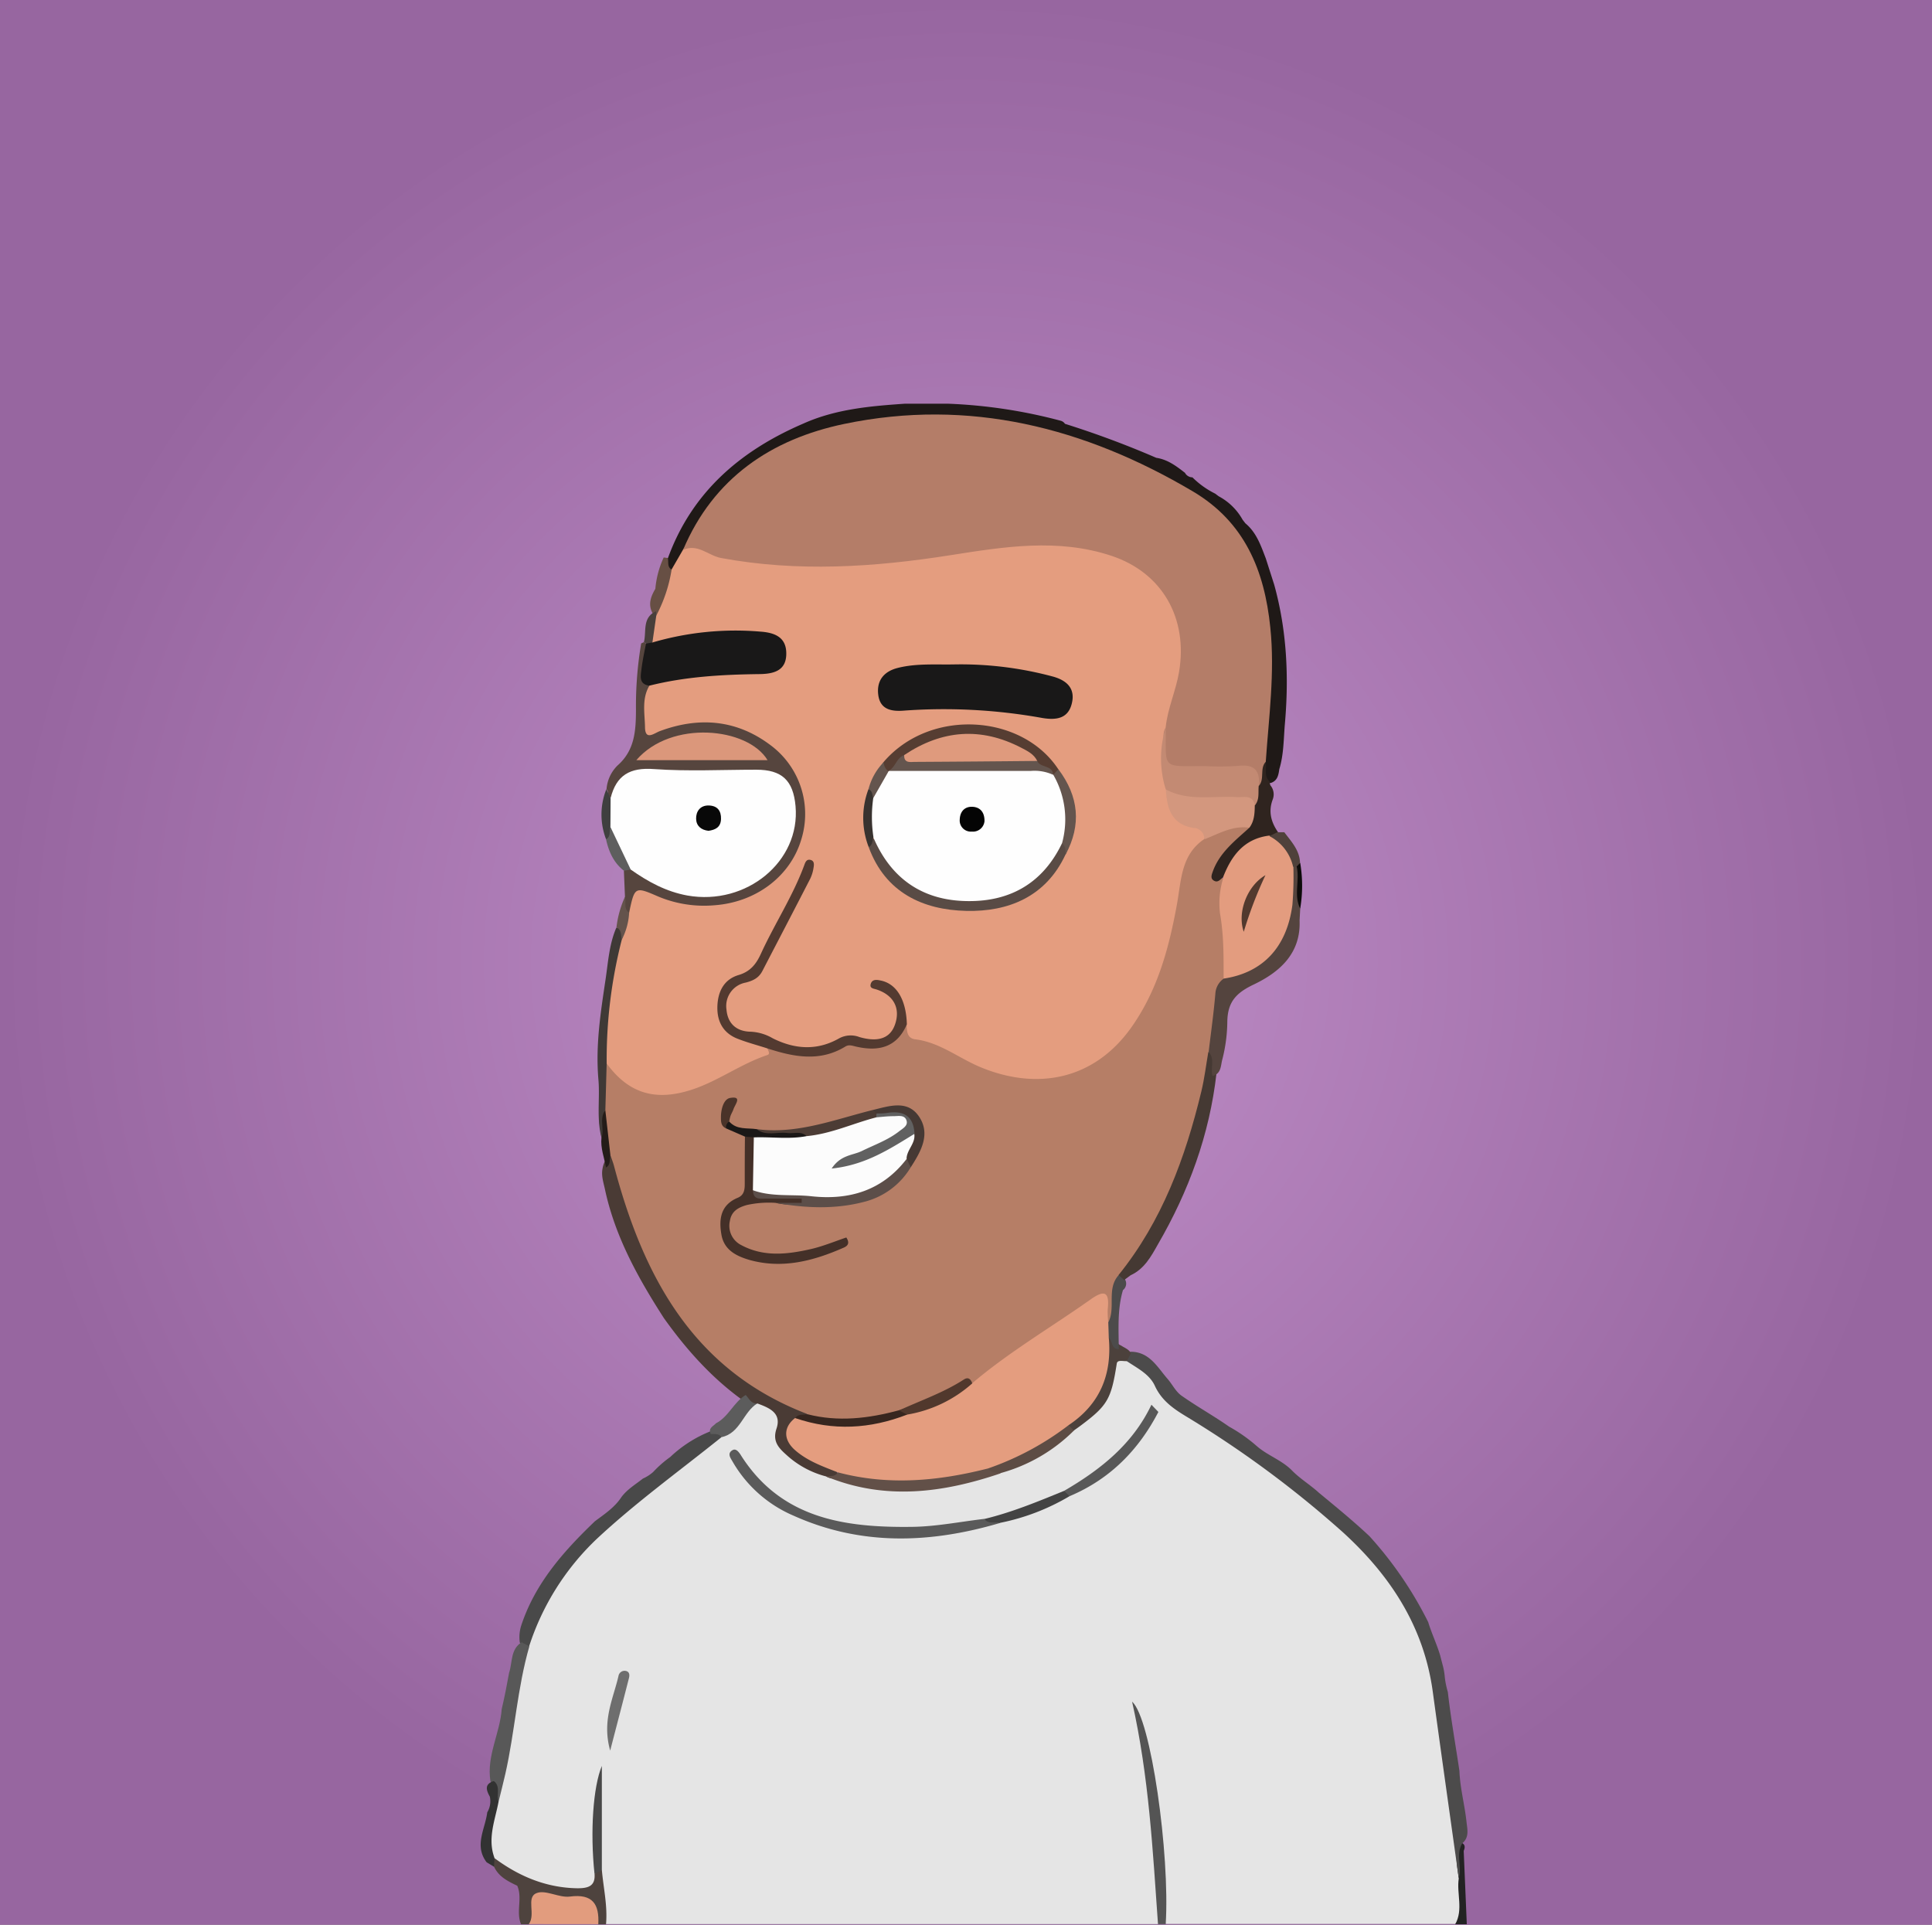 <svg viewBox="0 0 500.52 498.67" xmlns="http://www.w3.org/2000/svg" xmlns:xlink="http://www.w3.org/1999/xlink"><rect x="0" y="0" width="500.52" height="498.67" fill="#808080" stroke="none"/><radialGradient id="a" cx="250.26" cy="249.33" gradientUnits="userSpaceOnUse" r="249.8"><stop offset="0" stop-color="#c18fc9"/><stop offset="1" stop-color="#9766a0"/></radialGradient><path d="m0 0h500.52v498.67h-500.52z" fill="url(#a)"/><path d="m300 498.48h-143c-2.2-4.34-1.94-9-2-13.67.22-7.23-.63-14.51.88-21.69-1.55 7.31-.64 14.72-.9 22.1.23 4.06-2.53 5.42-5.69 5.24-8.21-.46-16-2.52-22.12-8.49-2.66-5.38-.39-10.57.61-15.81 2.76-8.53 3.52-17.44 4.78-26.24.63-4.43 1.89-8.71 2.77-13.07a78.7 78.7 0 0 1 26.26-36.08c8.22-6.44 16.24-13.15 24.68-19.31a12.27 12.27 0 0 0 5.42-4.69c1.16-1.75 2.38-3.53 4.77-3.79 3.05.42 5.77 1.76 5.62 5.1-.3 6.72 3.92 9.62 9.07 12 1.19.56 2.4 1.08 3.63 1.55 14.54 5.34 28.93 3.31 43.27-.83a49.23 49.23 0 0 0 19.2-11c3.61-2.85 7.57-5.35 9.58-9.77.74-1.63 1.91-3.09 1.71-5.06-.33-3.12 1.35-3.73 4-3.08a17.62 17.62 0 0 1 8.73 7.84c1.79 3.39 5.19 5 8.27 7 15.55 10 30.75 20.39 43.81 33.61 11.67 11.82 18.13 26 20 42.45 1.71 14.83 4 29.59 5.76 44.42-.2 3.84 1.92 8.12-2.12 11.23h-74.99c-1.82-5.24-1.4-10.78-1.85-16.15-1-12-2.45-24-3.8-32.76 2.11 11.34 3.15 26 4.54 40.68.26 2.74.91 5.7-.89 8.27z" fill="#e5e5e5"/><path d="m300 498.48c-1.36-19.07-2.34-38.19-6.71-57.62 4.87 4.19 9.83 39.49 8.71 57.62z" fill="#545454"/><path d="m134 488.54c-2.41-1.14-4.79-2.32-6-4.91a1.6 1.6 0 0 1 .07-2.26c6.39 4.75 13.44 7.71 21.51 7.83 2.5 0 4.69-.36 4.45-3.67.52-.54.8-1.56 1.9-1 .41 4.66 1.5 9.26 1.07 14h-2a15.17 15.17 0 0 0 -14-6.65c-1.37.19-1.59 1-1.68 2-.16 1.87-.42 3.66-2.34 4.64h-2c-1.36-3.28.44-6.77-.98-9.98z" fill="#4e433e"/><path d="m137 498.48c1.86-2.5-.77-6.86 1.95-8 2.34-1 5.85 1.24 8.69.87 5.93-.78 7.64 2 7.36 7.15z" fill="#e29c7e"/><path d="m379.2 479.52.8 19h-3c2.15-3.81.32-7.94.92-11.87-.36-3.13-1.33-6.31.61-9.29 1.09.43 1.07 1.24.67 2.16z" fill="#232323"/><path d="m378.83 477.55c-1.76 2.88 0 6.1-.91 9.07-2.25-16.1-4.53-32.2-6.73-48.31-2.29-16.81-10.9-30-23.17-41.23a272 272 0 0 0 -40.82-30.18c-3.29-2-6.26-4.08-8-7.84-1.39-3.06-4.57-4.6-7.3-6.43-.59-1.16.11-1.82 1-2.43 4.89 0 6.94 4 9.6 7.06 1.3 1.48 2.11 3.39 3.85 4.5 3.93 2.75 8.13 5.08 12.06 7.84a40.93 40.93 0 0 1 7.21 5.07c2.73 2.37 6.28 3.56 8.9 6.1 2.17 2.28 4.9 3.88 7.21 6 4.43 3.66 8.88 7.29 13.07 11.23a98.52 98.52 0 0 1 15.2 22.24c.91 3 2.25 5.74 3.12 8.7.24.92.47 1.85.72 2.77a17.61 17.61 0 0 1 .47 2.9 22.75 22.75 0 0 0 .78 3.75c.77 6.85 2 13.63 3 20.45.17 4.48 1.38 8.81 1.84 13.24.22 1.95.75 3.95-1.1 5.5z" fill="#4c4b4b"/><path d="m214 382.5a24.11 24.11 0 0 1 -10.31-5.62c-2-1.79-3.62-3.49-2.52-6.77 1.37-4.07-1.91-5.39-5-6.52-1.62.86-2.77-.1-4-1-8-5.82-14.47-13.1-20.18-21.11-6.68-10.38-12.64-21.09-15.26-33.33-.38-1.78-1-3.53-.63-5.4a6.37 6.37 0 0 1 1.66-3.39c2.71.07 2.33 2.42 2.73 4 3 11.65 7.31 22.69 14.13 32.73 8.16 12 17.43 22.6 31.6 27.7 1.22.44 2.58.83 2.93 2.39-.47 1.23-1.77 1.49-2.62 2.27-2.61 3.47-.51 5.5 2.07 7.7s7 2 8.55 5.86c-.81 1.36-1.95 1.14-3.15.49z" fill="#4a3b35"/><path d="m186.92 372.33c-10.85 8.72-22.16 16.88-32.35 26.39a66.62 66.62 0 0 0 -17.49 27.8c-1.14.47-1.84-.11-2.42-1a9.9 9.9 0 0 1 .35-4.31c3.59-11 11-19.31 19.12-27.1 2.51-1.87 5.15-3.6 6.9-6.31 1.52-2 3.62-3.23 5.53-4.74a10.4 10.4 0 0 0 2.65-1.7 28.84 28.84 0 0 1 4.42-3.88 32.7 32.7 0 0 1 10.61-6.74c1.23.01 2.62-.32 2.68 1.59z" fill="#494949"/><path d="m259.12 394.55c-18.05 5.33-36 6-53.52-1.87a33.29 33.29 0 0 1 -15.8-14c-.51-.9-1.52-2.14 0-3 .83-.45 1.52.39 2 1.11 10.42 16.67 27 19 44.47 18.78 6.26-.07 12.51-1.34 18.76-2.07 1.18 1.13 3.03-.5 4.09 1.05z" fill="#5a5a5a"/><path d="m214 382.5c1.07-.19 2.32.17 3-1 1.25-1.15 2.77-1 4.21-.69 10.37 2.21 20.63 1.43 30.84-1a9.1 9.1 0 0 1 3.44-.19c1.44.35 2.88.71 3.76 2.08-14.98 5.09-30.04 7.07-45.25.8z" fill="#625048"/><path d="m135.14 425.46 2 1.06c-3.13 10.82-3.75 22.11-6.21 33-.54 2.39-1.16 4.77-1.74 7.15-1.69-1.37-1.39-3.54-2.15-5.29-1-6.51 2.49-12.32 2.94-18.61.74-3.11 1.35-6.25 1.91-9.39.91-2.67.29-6.03 3.25-7.92z" fill="#585858"/><path d="m275.68 386.24c9.34-5.45 17.72-12 22.62-22.31l1.8 1.87c-5.09 9.78-12.44 17.37-23 21.82a1.71 1.71 0 0 1 -1.42-1.38z" fill="#585858"/><path d="m293 350.57-1.07 2.06c-.92.09-2.44-.45-2.61.64-1.45 9.23-2.34 10.85-9.53 16.2-.52.39-1.06.76-1.59 1.14-1 .35-1.41-.23-1.68-1a4 4 0 0 1 1.81-3.38c5.3-4.2 8.23-9.42 7.4-16.39a4.84 4.84 0 0 1 .66-2.87c2.2-1.67 2.59 1.17 4 1.59.86.6 2.02.95 2.61 2.01z" fill="#4c413c"/><path d="m155.92 484.5-1.9 1c-1.17-11.06-.35-22.59 1.9-28z" fill="#484848"/><path d="m276.86 369.24 1.35 1.39a43 43 0 0 1 -18.94 11c-1.16-.21-2.5.09-3.27-1.19.39-1.23 1.43-1.72 2.48-2.23 5.18-2.49 10.6-4.51 15.16-8.17a3.63 3.63 0 0 1 3.22-.8z" fill="#5d4c44"/><path d="m275.68 386.24 1.41 1.38a57.26 57.26 0 0 1 -18 6.91c-1.35-.37-3 .45-4.09-1 7.16-1.72 13.92-4.53 20.68-7.29z" fill="#434343"/><path d="m158.08 453.54c-2.19-7.77.8-13.45 2.15-19.34a1.6 1.6 0 0 1 1.82-1.32c1.11.19 1.08 1.14.88 1.92-1.48 5.82-3.01 11.62-4.85 18.74z" fill="#6e6e6e"/><path d="m127.92 461.42c1.87 1.43.6 3.59 1.25 5.3-.9 4.83-2.94 9.57-1.07 14.61l-.11 2.3-1.92-1.16c-3.3-4.35-.36-8.63.16-12.94a5.55 5.55 0 0 0 .67-4.06c-.9-1.64-1.49-3.23 1.02-4.05z" fill="#323232"/><path d="m186.92 372.33c-.69-1-1.77-.76-2.76-.82-.81-1.53.65-2 1.33-2.77 3.28-1.69 4.58-5.47 7.7-7.34.87.91 1.36 2.32 3 2.19-3.7 2.26-4.38 7.72-9.27 8.74z" fill="#5c5c5c"/><path d="m209.19 366.35c-29.65-11.33-42.55-35.71-50.11-64.26-.25-.94-.62-1.85-.93-2.77-2.83-3.52-2.41-7.75-2.56-11.85.22-3.68-.46-7.41.53-11.06 1.68-2.47 2.87-.41 3.84.61 5.52 5.81 12.12 6.24 19.15 3.8s13.77-6.27 20.42-9.88c6.7 1.24 13.38 2.36 19.83-1.07a.77.77 0 0 1 .48-.1c5.91 1.46 10.89-.19 15.06-4.52 9.65 5.07 18.92 11.29 30 12.67 14.37 1.79 25.83-6.11 32.44-21.41 3.93-9.1 5.89-18.7 7.35-28.43.72-4.79 2.56-8.94 6.87-11.63 3.73-1.79 7.33-4.19 11.81-2.68 1.79 1.3.4 2.26-.44 3.13-1.47 1.53-3 3-4.5 4.52-2.2 2.36-3 4.78-.66 7.52-1.08 8.11 1.85 16.16.34 24.27-3 6-2.19 12.71-3.65 19a131.41 131.41 0 0 1 -18.2 51.69c-1.57 2.56-4.19 4.3-5.34 7.15a11.19 11.19 0 0 0 -2 7c.08 1.57.51 3.36-1.12 4.56-1.42.2-1.75-.93-1.79-1.84-.2-5.13-2.66-3.25-5-1.66-9.62 6.54-19.18 13.18-28.75 19.8a7.14 7.14 0 0 0 -4.73 1.17 93.18 93.18 0 0 1 -15.58 6.72c-5.86 2.65-12.05 2.17-18.2 2-1.83-.08-3.64-.5-4.56-2.45z" fill="#b67e66"/><path d="m251.83 358.39c9.63-8.18 20.54-14.54 30.81-21.81 3.72-2.63 4.79-1.62 4.34 2.55a22.63 22.63 0 0 0 .14 3.48 2.92 2.92 0 0 1 .13 3.94c.86 9.53-2.27 17.24-10.39 22.66a74 74 0 0 1 -20.86 11.22c-12.91 3.29-25.88 4.51-39 1-3.87-1.52-7.82-2.93-11-5.71s-3-6.07 0-8.36c9.47 1.27 18.92 2.21 28.09-1.61 6.51-1.07 11.72-5.18 17.74-7.36z" fill="#e49d7f"/><path d="m235 366.49c-9.55 3.71-19.2 4.28-29 .89.79-1.14 2.07-.77 3.15-1 8 2.06 15.87 1.11 23.69-1 1.16-.38 2.26-.83 2.16 1.11z" fill="#37261f"/><path d="m157 302.47c-.46-2.56-1.46-5-1.18-7.72-.14-2.45-1.51-5.06 1-7.16l1.32 11.73c-.31 1.07.15 2.41-1.14 3.15z" fill="#241c18"/><path d="m287.25 346.56q-.06-2-.13-3.94c2-3.86-.53-8.7 2.7-12.28a2.19 2.19 0 0 1 1.7 1.24 2.14 2.14 0 0 1 -.6 2.66c-1.48 5-1.11 10.16-1.08 15.29-2.05-.01-1.55-2.15-2.59-2.97z" fill="#4c4b4b"/><path d="m308.92 123.67a22.57 22.57 0 0 0 5.9 4.22l.9.68a15.35 15.35 0 0 1 6.2 6.08l.72.93c2.87 2.38 4 5.75 5.28 9.07l2.19 6.84c3.27 11.8 3.83 23.85 2.77 35.95-.34 3.93-.28 8-1.45 11.82-.22 1.54-.47 3.06-2.27 3.6-2.87-.57-2.27-3-2.58-4.89-.15-6.16.75-12.28 1.3-18.38 1-10.8-.53-21.17-3.34-31.5-2.34-8.61-8.36-14.36-15.35-19-15.94-10.55-33.72-16.39-52.54-19.15a105 105 0 0 0 -30.73-.1c-21.2 3.14-38 12.71-47.73 32.57-1.14 2.05-1.61 4.66-4.4 5.36-1.73-.73-1.67-1.87-.74-3.21 6.24-17.09 18.8-27.82 35.07-34.82 8.37-3.76 17.32-4.53 26.3-5.15h11.2a132.59 132.59 0 0 1 29.16 4.41 1.91 1.91 0 0 1 1.12.8 242.91 242.91 0 0 1 23.66 8.81c2.93.43 5.19 2.14 7.43 3.89a2.22 2.22 0 0 0 1.93 1.17z" fill="#1f1917"/><path d="m173 144.56c.29 1-.24 2.31 1 3 1.42 4.78-.55 8.6-3.43 12.17a1.56 1.56 0 0 1 -1.37-.63c-1.42-2.32-.66-4.46.58-6.55a24.17 24.17 0 0 1 2.17-8.13z" fill="#674f44"/><path d="m170 159.52a38.13 38.13 0 0 0 4-12l2.92-5.06c1.05-1.74 2.6-1.86 4.34-1.31 19.08 6 38.46 4.35 57.8 2.06 12-1.42 23.91-4.05 36.16-3.29a45.7 45.7 0 0 1 18.18 4.77c9.67 4.93 15.19 16.38 13.75 27.74a84.4 84.4 0 0 1 -4 15.93c-1.56 5.12-.84 10.26-.15 15.39.44 4.5 1.82 8.25 6.76 9.75 1.65.5 3.44 1.54 2.15 3.94-6 4.09-5.87 10.73-7 16.83-2 11-4.81 21.56-11.19 31-9.94 14.79-25.24 17.26-39.79 11.17-5.62-2.35-10.49-6.4-16.81-7.18-2.19-.27-2.17-2.19-2.26-3.87-2.24-3-1.32-7.8-5.24-9.3 3.45 3.32 4.62 7.24 2.63 10.54-2.35 3.89-6 4.42-10.06 3.32a6.32 6.32 0 0 0 -4.73.5 19 19 0 0 1 -16.43.26 32.59 32.59 0 0 0 -7.63-2.25c-3.6-.65-6.07-2.76-6.43-6.61s1.3-7 5.13-8.12c2.91-.86 4.36-2.72 5.56-5.2 3.52-7.3 7.42-14.41 11.22-21.57-4 7.25-7.89 14.54-11.52 22a9.17 9.17 0 0 1 -5.54 4.67c-3.56 1.31-5.07 4.09-4.93 7.83s2.22 5.72 5.44 7c2.24.88 5.1.56 6.48 3.2.22.58.8 1.39 0 1.67-7 2.33-12.9 6.87-19.91 9.08-9.29 2.93-16.16.8-21.81-7-1.71-1.4-1.23-3.38-1.11-5.11a148.35 148.35 0 0 1 3.8-26.3 43.14 43.14 0 0 0 2.08-7.75c1.52-7.35 2.41-7.94 9.07-5.29a28.69 28.69 0 0 0 23.23-.41c8.33-3.69 12.33-10 12.46-19.69.13-9.48-4.6-15.86-12.77-19.64a28 28 0 0 0 -21.39-.87c-5.43 1.85-6.65 1.05-6.46-4.64.1-3-1.2-6.44 1.89-8.86 8.1-3.65 16.92-2.48 25.38-3.73 1.3-.19 2.65 0 4-.18 2.25-.32 4.51-1 4.53-3.68s-2.21-3.62-4.42-3.89a67.54 67.54 0 0 0 -22.21 1.14c-2.06.43-4.15 1.38-6.29.24-1.51-2.75-.57-5.05 1.12-7.23z" fill="#e49d7f"/><path d="m317 253.53c0-5.63.06-11.24-.93-16.84a22 22 0 0 1 .86-9.3c-.35-5.76 5.58-11.46 12.08-11.62 4.06 1.7 6.6 4.56 7 9.09.28 7.81.3 15.52-4.76 22.23-3.82 5.03-9.42 7.68-14.25 6.44z" fill="#e39c7f"/><path d="m198.92 271.65c-2.64-.85-5.34-1.55-7.91-2.57-3.69-1.47-5.27-4.47-5.16-8.32s1.69-7 5.45-8.14c3.14-.91 4.64-2.93 5.84-5.56 3.53-7.7 8.22-14.83 11.18-22.81.28-.76.56-1.72 1.63-1.48s.95 1.26.82 2a9.94 9.94 0 0 1 -.85 2.85c-4.11 8-8.29 16-12.41 23.94-.93 1.8-2.38 2.5-4.3 3a6.17 6.17 0 0 0 -5 7c.31 3.69 2.67 5.7 6.34 5.73a12.56 12.56 0 0 1 5.65 1.71c5.72 2.87 11.52 3.25 17.21 0a6.29 6.29 0 0 1 5.25-.32c3.86 1.1 7.77 1 9.23-3.33 1.4-4.1-.32-7.52-4.8-9-.77-.25-1.85-.27-1.51-1.44s1.42-1.14 2.42-.91c4.22.76 6.76 4.91 6.94 11.37-2.57 6-7.3 7.11-13.1 5.79-1-.22-1.91-.63-2.88 0-6.56 3.99-13.29 2.68-20.04.49z" fill="#533a30"/><path d="m312 217.45a2.82 2.82 0 0 0 -2.69-2.94c-5.84-.85-7-5.15-7.28-10 6.84.07 13.66.51 20.5.76a3.66 3.66 0 0 1 3.59 2.86c.33 2.53.77 5.11-2.39 6.32-4.37-.66-7.96 1.55-11.73 3z" fill="#d3977e"/><path d="m200.92 311.63a26.57 26.57 0 0 0 -7.44.56c-2.25.64-4 1.61-4.39 4.14a5.58 5.58 0 0 0 3 6.27c5.85 3.13 12 2.36 18 1 3.16-.73 6.19-2 9.16-3 1.09 1.64.13 2.29-.73 2.66-7.75 3.4-15.72 5.52-24.21 3.2-3.48-1-6.71-2.56-7.41-6.58s-.24-7.71 4.23-9.57c1.93-.81 1.81-2.58 1.81-4.26 0-3.83 0-7.66.05-11.5a1.74 1.74 0 0 1 2.41.17c2.23 4 .21 8.59 1.71 12.69 1.41 2.39 3.77 1.54 5.82 1.74s4.68-.49 6.31 2.28a16.33 16.33 0 0 1 -8.32.2z" fill="#443028"/><path d="m292.92 330.38-1.69 1.24-1.45-1.29c11.29-14 17.3-30.37 21.45-47.57.81-3.36 1.22-6.81 1.81-10.22 3.23.9 1.88 3.52 2.11 5.55-1.8 15.86-7.18 30.52-15.16 44.27-1.76 3.12-3.5 6.38-7.07 8.02z" fill="#453933"/><path d="m314.12 278.75c-.59-2 .7-4.37-1-6.21.61-5.1 1.33-10.2 1.76-15.32a5.08 5.08 0 0 1 2.15-3.69c10.11-1.52 16.35-8.09 17.79-19.11a90.31 90.31 0 0 0 .25-9.94.86.86 0 0 1 1.34.34c.42 3.51-.38 7.08.44 10.58l-.17 3.06c.36 8.62-5.25 13.44-11.9 16.61-4.51 2.15-6.7 4.47-6.82 9.48a40.91 40.91 0 0 1 -1.27 9.83c-.47 1.62-.23 3.79-2.57 4.37z" fill="#54443e"/><path d="m200.92 311.63h6.77v-1.11h-9.08c-1.53 0-3.5.46-3.53-2.13a41.61 41.61 0 0 1 13.32 0c8.94 1.38 16.76-.22 23.24-6.85a4.73 4.73 0 0 1 2.6-1.37c1.58 0 1.3 1.37 1.69 2.26a19.59 19.59 0 0 1 -12 8.92c-7.63 2.02-15.36 1.65-23.01.28z" fill="#5c4e49"/><path d="m161.06 243.54a124.94 124.94 0 0 0 -3.89 31.88l-.34 12.18c-1.68 2.2-.18 4.84-1 7.16-1.32-5-.37-10.15-.8-15.07-.77-8.91.58-17.43 1.86-26 .67-4.49.94-9.11 2.79-13.37 2.77.1 1.76 1.79 1.38 3.22z" fill="#3f3936"/><path d="m323.69 214.42c1.29-1.73 1.35-3.76 1.39-5.79 1.06-1.76-.71-3.56 0-5.33 1-1.93-.4-5 2.8-6 .4 1.69-.57 3.66 1 5.11l.2 1a3.66 3.66 0 0 1 .65 3.69c-1.22 3.21-.4 6 1.47 8.64-.49 1.2-1.3 1.36-2.36.74-6.54.8-9.82 5.2-12 10.84-.66.45-1.23 1.33-2.14.94-1.28-.55-.8-1.63-.48-2.54 1.78-4.89 5.78-7.94 9.47-11.3z" fill="#2f241f"/><path d="m196 292.53c10.51 1.39 20.16-2.48 30-4.93.67.36 1.37.69 1.3 1.64a2.72 2.72 0 0 1 -.91 1.24c-5.78 2.51-11.52 5.13-18.06 4.83-2.73-.71-5.52-.21-8.26-.5-1.59-.17-3.75.35-4.07-2.28z" fill="#4c3c35"/><path d="m235 366.49-2.08-1.09c5.63-2.59 11.53-4.6 16.78-8 1.13-.73 1.8-.13 2.18 1a33.71 33.71 0 0 1 -16.88 8.09z" fill="#51382d"/><path d="m227.1 288.54-1.1-.94c4.2-1 9-2.75 12 1.54 3.21 4.6.61 9.16-2.08 13.31l-1-2.21c-1.43-2.35 1.33-4.41.45-6.72-.35-2.37-1.32-4-4.12-3.79a5 5 0 0 1 -4.15-1.19z" fill="#463934"/><path d="m196 292.53c2.44 1.9 5.27.65 7.91 1 1.7.23 3.56-.6 5.08.8-4.5 2.72-9.07 2.36-13.69.33l-2.29-.18-4.92-2.15c-.86-1.12-.78-1.8.82-1.78 1.93 2.21 4.64 1.62 7.09 1.98z" fill="#1b1817"/><path d="m188.92 290.55a1.74 1.74 0 0 0 -.82 1.78c-1.32-.56-1.33-1.73-1.33-2.88 0-2.08.7-4.71 2.38-5 3.23-.56 1.3 1.66.88 2.89-.21.62-.57 1.18-.79 1.79a11.22 11.22 0 0 0 -.32 1.42z" fill="#4a3329"/><path d="m166.11 166.7.71-.34.61.44c1.75 3.52-.91 7.36.78 10.89-2 3.39-1.16 7.15-1.11 10.73s2.45 1.49 3.83 1c10.25-3.82 20-2.95 28.75 3.68a22.21 22.21 0 0 1 7.87 24.51c-2.86 9.45-11.7 16.14-22.46 16.92a30.75 30.75 0 0 1 -14.62-2.29c-6-2.6-6.06-2.56-7.49 4.26-2.61-.81-1.33-2.62-1.07-4.16l-.28-6.75a2.15 2.15 0 0 1 1.4-.71c2.92.26 5.2 2.05 7.73 3.26 11.26 5.38 24.28 2.38 30.74-7a17.19 17.19 0 0 0 3-11.79c-.58-6.13-3.08-8.43-9.23-8.45-7.8 0-15.61.24-23.39-.09-5.49-.24-10.17.52-13 5.79-1.76.27-1-1.53-1.75-2.11a9.65 9.65 0 0 1 2.86-6.18c4.49-3.94 4.74-9.06 4.77-14.36a97 97 0 0 1 1.35-17.25z" fill="#56453e"/><path d="m163.36 225.3-1.73.28c-2.65-2.07-3.91-4.93-4.62-8.11 1-.84-.19-2.53 1.24-3.21a14.1 14.1 0 0 1 5.11 11.04z" fill="#5e5e5e"/><path d="m158.14 214.24c-.38 1.07.19 2.47-1.12 3.21a17.79 17.79 0 0 1 .07-13l1.11 2.31a6.18 6.18 0 0 1 -.06 7.48z" fill="#3f3f3f"/><path d="m161.92 232.33c.34 1.39-.43 3.07 1.07 4.16a17.19 17.19 0 0 1 -1.93 7c-.2-1.19 0-2.54-1.35-3.26a26.21 26.21 0 0 1 2.21-7.9z" fill="#64534c"/><path d="m327.92 197.35c-1.67 1.79-.18 4.51-1.84 6.31-2.07-3.06-5-3.82-8.56-3.63-3.12.17-6.26.12-9.39 0-5.82-.25-6.67-1.17-6.61-7.18 0-1.45-.39-3 .46-4.34.51-5 2.65-9.5 3.48-14.45 2.32-13.8-4.25-25.66-17.54-30.07-13.9-4.6-27.78-2.34-41.78-.14-19.7 3.1-39.5 4.4-59.35.71-3.3-.61-6.06-3.85-9.84-2.07 7.87-18.65 22.87-28.73 41.81-32.67 32.33-6.72 62.25.92 90.26 17.48 13.41 7.93 18.57 20.43 20.08 35.3 1.21 11.64-.39 23.17-1.18 34.75z" fill="#b47d68"/><path d="m166.81 166.36c.73-2.78-.51-6.34 3.15-8l.06 1.13-1 6.94a1.29 1.29 0 0 1 -1.67.29 5.31 5.31 0 0 0 -.54-.36z" fill="#483f3b"/><path d="m330.92 215.61h1.8c1.81 2.42 4 4.66 4.08 8a1.51 1.51 0 0 1 -.92.94h-.88a11.84 11.84 0 0 0 -6.13-7.93z" fill="#4f413b"/><path d="m335.92 224.49.92-.94a35.48 35.48 0 0 1 0 11.85c-1.75-3.52-.07-7.32-.92-10.91z" fill="#0d0b0a"/><path d="m247.45 172.13a91.69 91.69 0 0 1 25.18 3.11c3.79 1 6.07 3.17 5 7.18-1 3.8-4.07 4.18-7.61 3.59a143.72 143.72 0 0 0 -35.78-1.91c-3.26.27-6.26-.23-6.72-4.16-.43-3.65 1.48-6 5.07-6.9 4.87-1.23 9.88-.8 14.86-.91z" fill="#191818"/><path d="m167.36 166.74 1.67-.29a76.47 76.47 0 0 1 28-2.81c3.69.26 6.7 1.45 6.67 5.71 0 4.43-3.27 5.24-6.9 5.29-9.62.12-19.19.64-28.57 3-2.71-.37-2.28-2.41-2.06-4.15.26-2.25.75-4.49 1.19-6.75z" fill="#191818"/><path d="m302 188.48c.11 11-1.3 10 10.27 10a70.23 70.23 0 0 0 8.46-.06c4.19-.5 5.81 1.19 5.36 5.23-.17 1.7.26 3.51-1 5-.56-2.93-2.91-2-4.72-2.14-6.15-.38-12.51 1.15-18.36-2a27 27 0 0 1 -.01-16.03z" fill="#c38a73"/><path d="m276 221.47c-5.09 10.89-14.82 14.77-25.64 14.52-11.25-.25-21-4.73-25.31-16.53.71-.59.09-2.1 1.51-2.22 1.75.62 2.27 2.3 3.15 3.67 9.22 14.49 31.31 15.28 41.64 1.49 1.16-1.54 1.73-3.67 4-4.19 1.57.79 1.33 2.03.65 3.26z" fill="#594b45"/><path d="m228.92 197.41c12-14 35.82-12.47 45.25 1.88.43.82-.08 1.19-.72 1.51a3 3 0 0 1 -1.32-.22c-1.61-.86-3.35-1.51-4.57-3-10.39-8.24-21.16-7.41-32.14-1.35-1.89.78-2.45 3.33-4.74 3.58a2.86 2.86 0 0 1 -1.36-.05 1.54 1.54 0 0 1 -.4-2.35z" fill="#563d32"/><path d="m272.81 200.75 1.38-1.46c5.28 7 6.06 14.39 1.83 22.18 0-1.07.17-2.23-.93-3-.25-.23-.63-.5-.6-.76.8-5.78-1.39-11.27-1.68-16.96z" fill="#64554e"/><path d="m226.25 217.13c-.27.84-.24 1.84-1.2 2.33a21 21 0 0 1 -.06-15c1.64-.11 1.85 1.17 2.23 2.29.16 3.49 1.03 7.08-.97 10.38z" fill="#38322f"/><path d="m226.23 206.77c-.27-.85-.18-1.88-1.23-2.32a15.54 15.54 0 0 1 3.94-7 3 3 0 0 0 1.24 2.38c-.18 2.94-.98 5.55-3.95 6.94z" fill="#64554e"/><path d="m322.22 241.4c-1.77-5.05.89-11.91 5.62-14.67a105.85 105.85 0 0 0 -5.62 14.67z" fill="#52392e"/><path d="m195.29 294.67c4.56-.18 9.14.54 13.69-.33 6.28-.58 12-3.3 18-4.85 1-.88 2.25-.56 3.33-.44 1.69.18 4.2-1.13 4.88 1.09s-1.39 3.93-3.25 5.09a46.61 46.61 0 0 1 -11.29 5.18 43.87 43.87 0 0 0 12.56-5.85c1.07-.71 2.2-1.6 3.65-.82.39 2.5-2 4.16-2 6.53-6.28 8.17-14.82 10.72-24.66 9.65-5-.55-10.23.22-15.15-1.56z" fill="#fcfcfc"/><path d="m236.92 293.74c-6.39 3.91-12.68 8.09-21.46 9 2.34-3.58 5.47-3.39 7.83-4.55 3.28-1.61 6.77-2.83 9.68-5.12.88-.69 2.25-1.39 1.91-2.67-.45-1.68-2.15-1.22-3.4-1.23-1.48 0-3 .19-4.46.3a2.58 2.58 0 0 1 .11-1 18 18 0 0 0 2.49-.11c4.3-.72 7.04.58 7.3 5.38z" fill="#616161"/><path d="m158.14 214.24.05-7.47c1.48-5.92 5-8 11.26-7.52 8.78.62 17.63.16 26.46.16 6.64 0 9.59 2.74 10.19 9.44 1.28 14.32-12.72 25.85-28 23.16-5.52-1-10.23-3.57-14.71-6.74z" fill="#fefefe"/><path d="m164.85 196.94c9-10.49 28.87-8.54 34 0z" fill="#db977b"/><path d="m226.23 206.77 4-7a13.41 13.41 0 0 1 6.56-1.67c9.44-.08 18.88-.11 28.31 0 2.8 0 5.63.43 7.77 2.62a23.11 23.11 0 0 1 2.27 17.73c-4.9 10.23-13.29 15.11-24.36 15-11.57-.08-19.84-5.65-24.47-16.38a34.8 34.8 0 0 1 -.08-10.3z" fill="#fefefe"/><path d="m234.25 195.62c9.75-6.53 19.87-7.34 30.36-1.88 1.59.83 3.26 1.64 4.11 3.4-.82 1.36-2.2 1.3-3.5 1.31-9.22 0-18.43.07-27.65 0-1.74-.03-4.18.4-3.32-2.83z" fill="#df9a7d"/><path d="m234.25 195.62c-.08 2.15 1.54 1.78 2.76 1.77q15.86-.09 31.7-.25c.79 1.86 4 1 4.11 3.59a11.55 11.55 0 0 0 -5.8-1h-36.84c1.82-.91 2.03-3.39 4.07-4.11z" fill="#64554e"/><path d="m183.55 215.24c-1.88-.2-3.16-1.25-3.21-3.1s1-3.51 3.26-3.46 3.26 1.37 3.19 3.52-1.49 2.8-3.24 3.04z" fill="#080808"/><path d="m255.05 212.78a3 3 0 0 1 -3.3 2.66 2.88 2.88 0 0 1 -3.11-3.15c.08-2.13 1.38-3.48 3.57-3.25 1.79.2 2.89 1.46 2.84 3.74z" fill="#040404"/></svg>